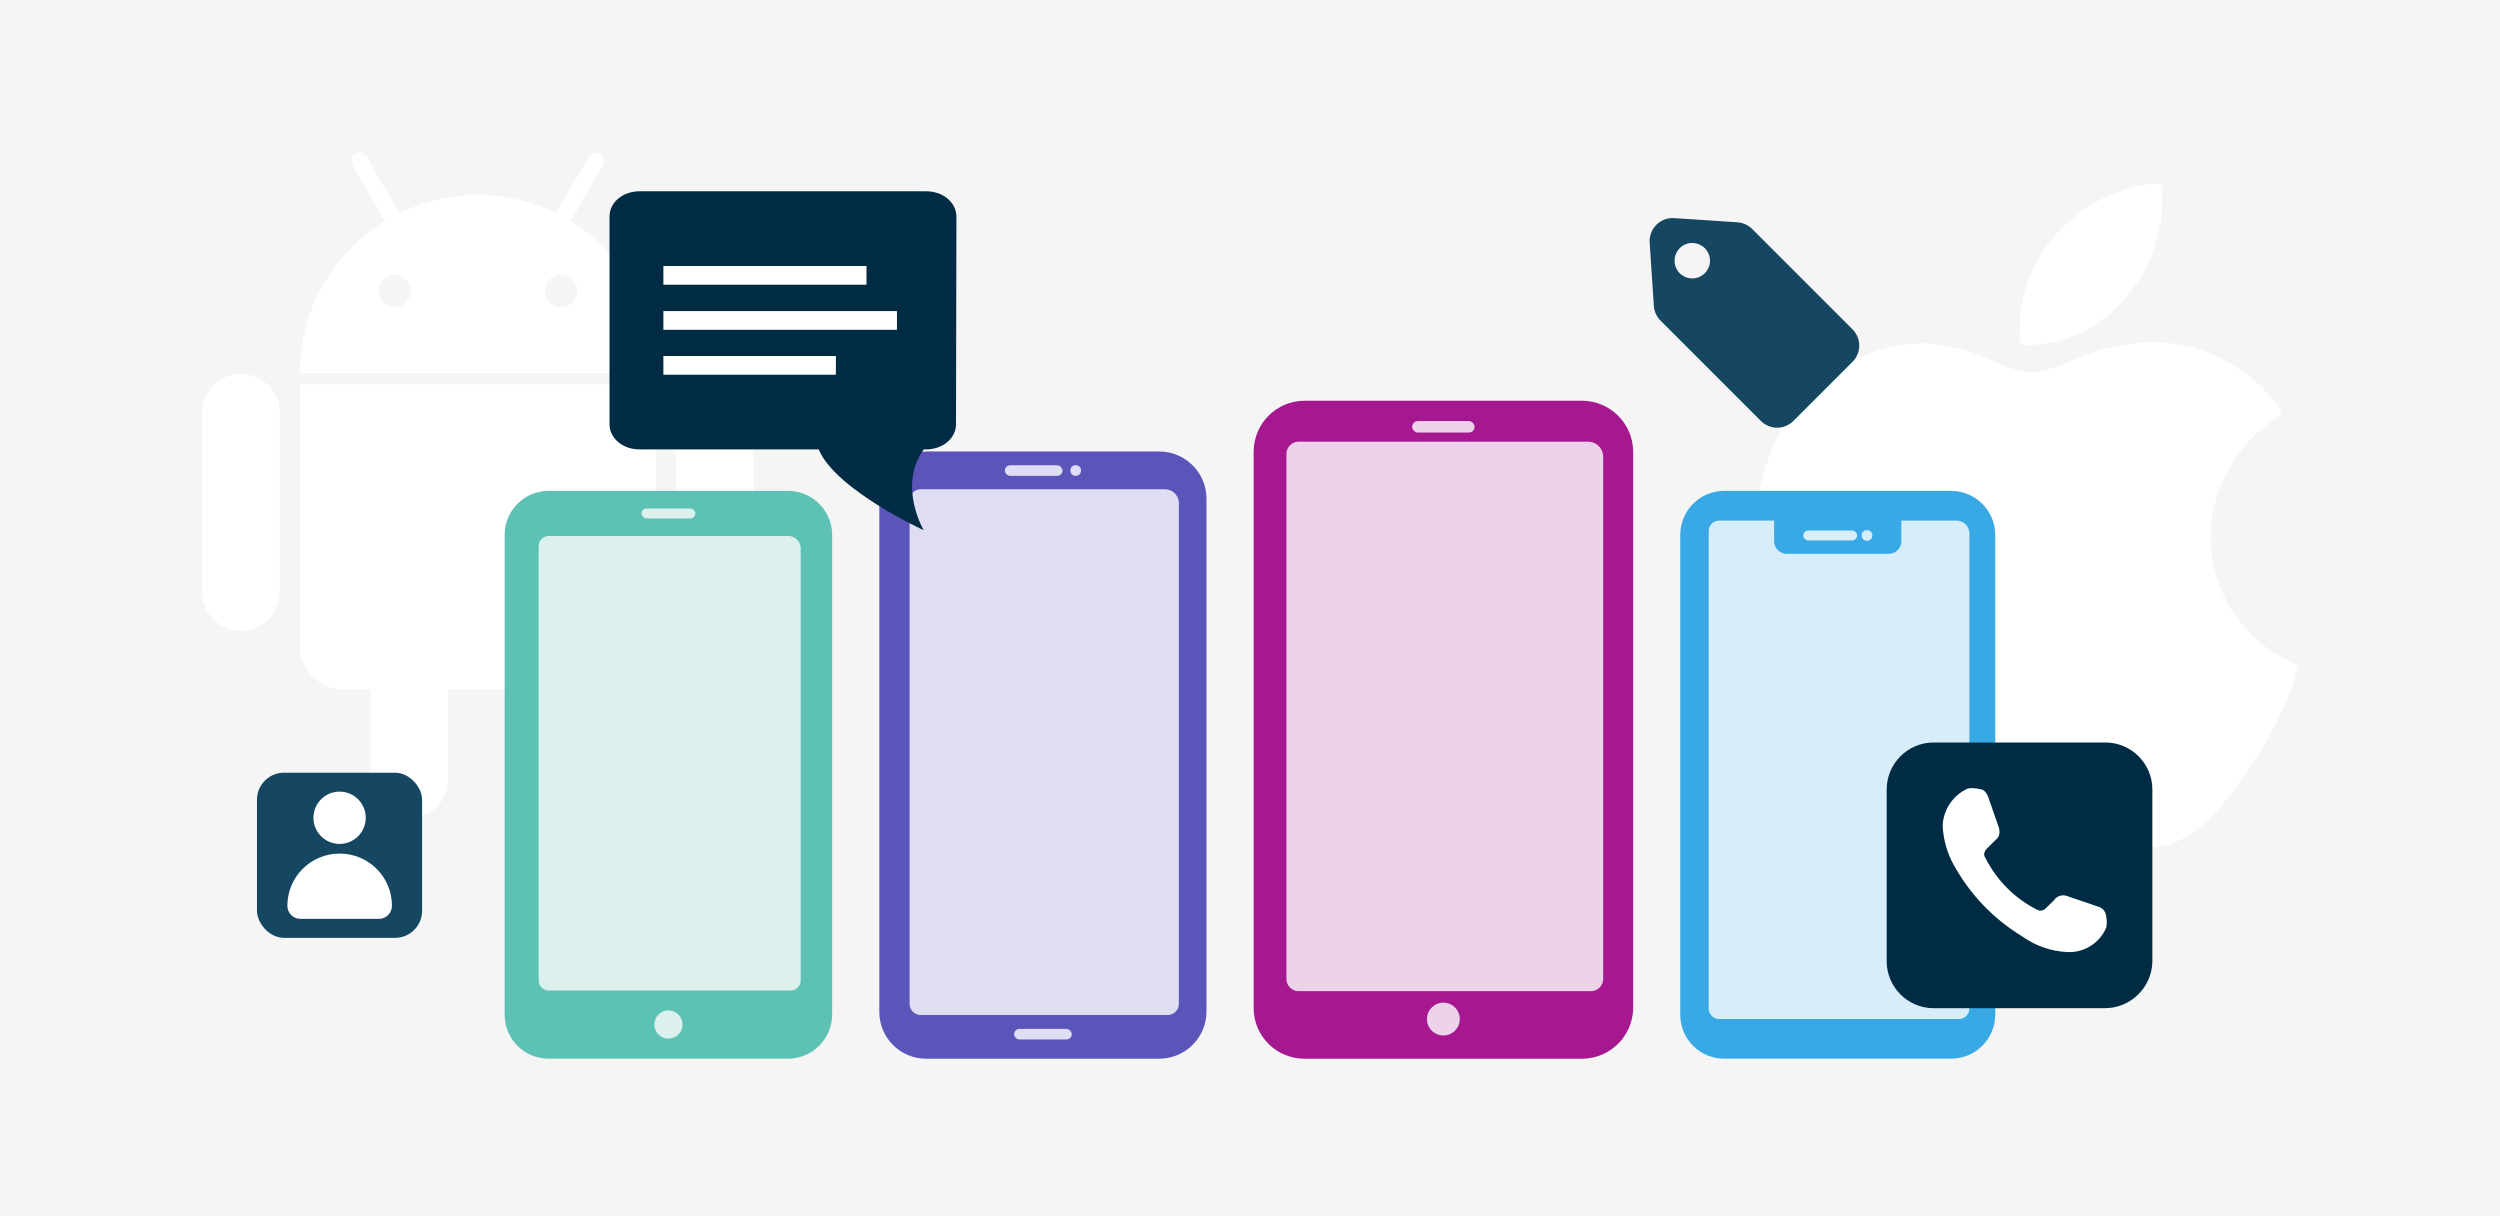 <?xml version="1.0" encoding="UTF-8"?><svg xmlns="http://www.w3.org/2000/svg" xmlns:xlink="http://www.w3.org/1999/xlink" viewBox="0 0 370 180"><defs><style>.cls-1{fill:#002b45;}.cls-2{fill:#ecd3e9;}.cls-3{fill:#f5f5f5;}.cls-4{fill:#fff;}.cls-5{fill:#d7eefa;}.cls-6{fill:#deddf1;}.cls-7{fill:#dcf1ee;}.cls-8{fill:#154763;}.cls-9{fill:#a51890;}.cls-10{fill:#5c55b9;}.cls-11{fill:#38a9e4;}.cls-12{fill:#5dc1b3;}.cls-13{filter:url(#drop-shadow-14);}.cls-14{filter:url(#drop-shadow-12);}.cls-15{filter:url(#drop-shadow-13);}</style><filter id="drop-shadow-12" filterUnits="userSpaceOnUse"><feOffset dx="0" dy="4.54"/><feGaussianBlur result="blur" stdDeviation="6.05"/><feFlood flood-color="#000" flood-opacity=".5"/><feComposite in2="blur" operator="in"/><feComposite in="SourceGraphic"/></filter><filter id="drop-shadow-13" filterUnits="userSpaceOnUse"><feOffset dx="0" dy="2.19"/><feGaussianBlur result="blur-2" stdDeviation="2.91"/><feFlood flood-color="#000" flood-opacity=".5"/><feComposite in2="blur-2" operator="in"/><feComposite in="SourceGraphic"/></filter><filter id="drop-shadow-14" filterUnits="userSpaceOnUse"><feOffset dx="0" dy="2.19"/><feGaussianBlur result="blur-3" stdDeviation="2.91"/><feFlood flood-color="#000" flood-opacity=".5"/><feComposite in2="blur-3" operator="in"/><feComposite in="SourceGraphic"/></filter></defs><g id="Background_Copy"><rect class="cls-3" width="370" height="180"/></g><g id="Artwork"><g><g><path class="cls-4" d="m35.66,55.34c-3.17,0-5.75,2.57-5.75,5.75v26.52c0,3.17,2.57,5.75,5.75,5.75s5.75-2.57,5.75-5.75v-26.52c0-3.17-2.57-5.75-5.75-5.75Z"/><path class="cls-4" d="m105.75,55.34c-3.17,0-5.75,2.57-5.75,5.75v26.52c0,3.17,2.57,5.75,5.75,5.75s5.75-2.57,5.75-5.75v-26.52c0-3.17-2.57-5.75-5.75-5.75Z"/><path class="cls-4" d="m44.36,95.48c0,3.63,2.94,6.57,6.57,6.57h3.91v13.26c0,3.17,2.57,5.75,5.75,5.75s5.75-2.57,5.75-5.75v-13.26h8.75v13.26c0,3.17,2.57,5.75,5.75,5.75s5.75-2.57,5.75-5.75v-13.26h3.91c3.63,0,6.57-2.94,6.57-6.57v-38.61h-52.68v38.61Z"/><path class="cls-4" d="m84.45,32.72s0,0,0,0l4.81-8.29c.34-.59.14-1.34-.45-1.68-.59-.34-1.34-.14-1.68.45l-4.81,8.29s-.02.04-.02.05c-3.5-1.72-7.43-2.68-11.59-2.68s-8.09.97-11.59,2.68c0-.02-.01-.04-.02-.05l-4.81-8.29c-.34-.59-1.1-.79-1.68-.45-.59.34-.79,1.09-.45,1.68l4.81,8.29s0,0,0,0c-7.56,4.63-12.6,12.96-12.6,22.48h52.68c0-9.51-5.04-17.85-12.6-22.48Zm-26.05,12.73c-1.32,0-2.38-1.07-2.38-2.38s1.07-2.38,2.38-2.38,2.38,1.07,2.38,2.38-1.07,2.38-2.38,2.38Zm24.62,0c-1.32,0-2.38-1.07-2.38-2.38s1.07-2.38,2.38-2.38,2.38,1.07,2.38,2.38-1.07,2.38-2.38,2.38Z"/></g><g class="cls-14"><path class="cls-4" d="m263.81,58.78c-8.33,14.45-3.03,36.34,6.06,49.67,4.57,6.63,9.09,12.6,15.6,12.6h.36c2.53-.17,4.99-.83,7.27-1.94,2.67-1.31,5.6-2.01,8.57-2.03,2.84.03,5.64.7,8.18,1.97,2.43,1.22,5.12,1.87,7.84,1.88,7.18,0,11.57-6.57,15.45-12.11,2.98-4.34,5.3-9.1,6.91-14.11h0c.12-.39-.06-.81-.42-1h0c-7.55-3.22-12.46-10.63-12.48-18.84.11-7.22,3.89-13.88,10.03-17.69h0c.19-.11.32-.3.36-.51.09-.19.09-.41,0-.61-4.16-5.98-10.89-9.67-18.17-9.96h-1.61c-3.97.23-7.86,1.19-11.48,2.85-1.74.85-3.6,1.41-5.51,1.67-1.98-.24-3.9-.8-5.69-1.67-3.22-1.57-6.72-2.48-10.3-2.7h-.24c-8.63.24-16.5,5-20.72,12.54Z"/><path class="cls-4" d="m319.12,22.58c-5.74.54-11.05,3.26-14.84,7.6-3.82,4.27-5.74,9.91-5.33,15.63.07.38.38.66.76.7h1.03c5.49-.26,10.6-2.88,14.02-7.18,3.77-4.47,5.65-10.25,5.21-16.08-.08-.4-.44-.69-.85-.67Z"/></g></g><g><g><g><path id="Path_3643" class="cls-12" d="m74.69,150.23v-71.13c.03-3.56,2.92-6.44,6.48-6.45h35.51c3.55.03,6.43,2.9,6.48,6.45v71.13c-.05,3.55-2.93,6.42-6.48,6.45h-35.51c-3.55,0-6.44-2.85-6.48-6.41v-.05Z"/><path id="Path_3644" class="cls-7" d="m116.7,79.33h-35.35c-.83-.07-1.56.54-1.63,1.37v64.27c-.07.83.54,1.56,1.37,1.63h35.78c.83.07,1.56-.54,1.63-1.37v-64.23c-.09-.93-.86-1.65-1.8-1.68Z"/><circle class="cls-7" cx="98.93" cy="151.63" r="2.09"/></g><rect class="cls-7" x="94.94" y="75.26" width="7.97" height="1.47" rx=".73" ry=".73"/></g><g><g><path id="Path_3643-2" class="cls-9" d="m185.54,149.21v-82.42c.04-4.13,3.38-7.46,7.51-7.48h41.15c4.12.04,7.45,3.36,7.51,7.48v82.42c-.06,4.12-3.39,7.44-7.51,7.48h-41.15c-4.12,0-7.47-3.31-7.51-7.42v-.05Z"/><path id="Path_3644-2" class="cls-2" d="m235.09,65.37h-42.72c-1-.09-1.89.66-1.98,1.66v77.68c-.09,1,.66,1.89,1.66,1.98h43.24c1,.09,1.89-.66,1.98-1.66v-77.63c-.11-1.13-1.04-2-2.18-2.03Z"/><circle class="cls-2" cx="213.62" cy="150.82" r="2.43"/></g><rect class="cls-2" x="209" y="62.32" width="9.24" height="1.7" rx=".85" ry=".85"/></g><g><path id="Path_3643-3" class="cls-10" d="m130.14,149.79v-76.07c.04-3.81,3.12-6.88,6.93-6.9h34.56c3.8.04,6.88,3.1,6.93,6.9v76.07c-.05,3.8-3.13,6.86-6.93,6.9h-34.56c-3.8,0-6.89-3.05-6.93-6.85v-.05Z"/><path id="Path_3644-3" class="cls-6" d="m172.46,72.41h-36.02c-.93-.08-1.74.6-1.82,1.53v74.46c-.08.93.6,1.74,1.53,1.82h36.5c.93.08,1.74-.6,1.82-1.53v-74.41c-.1-1.04-.96-1.84-2.01-1.87Z"/><rect class="cls-6" x="148.72" y="68.86" width="8.53" height="1.57" rx=".79" ry=".79"/><rect class="cls-6" x="150.09" y="152.27" width="8.53" height="1.57" rx=".79" ry=".79"/><circle class="cls-6" cx="159.2" cy="69.64" r=".79"/></g><g><g><path id="Path_3643-4" class="cls-11" d="m248.68,150.23v-71.13c.03-3.56,2.92-6.44,6.48-6.45h33.66c3.55.03,6.43,2.9,6.48,6.45v71.13c-.05,3.55-2.93,6.42-6.48,6.45h-33.66c-3.55,0-6.44-2.85-6.48-6.41v-.05Z"/><path id="Path_3644-4" class="cls-5" d="m289.59,77.05h-35c-.87-.08-1.63.57-1.7,1.43v70.63c-.08.87.57,1.63,1.43,1.7h35.45c.87.08,1.63-.57,1.7-1.43v-70.59c-.09-.97-.9-1.72-1.88-1.75Z"/></g><g><path class="cls-11" d="m262.58,76.13h18.82v3.98c0,1.02-.83,1.85-1.85,1.85h-15.13c-1.02,0-1.85-.83-1.85-1.85v-3.98h0Z"/><g><rect class="cls-5" x="266.88" y="78.52" width="7.97" height="1.47" rx=".73" ry=".73"/><circle class="cls-5" cx="276.32" cy="79.25" r=".79"/></g></g></g></g><g class="cls-15"><path class="cls-1" d="m137.07,26.12h-42.42c-2.48,0-4.44,1.64-4.44,3.73v30.74c0,2.09,1.95,3.73,4.44,3.73h26.52c2.47,5.97,15.54,11.96,15.54,11.96,0,0-3.88-6.56,0-11.96h.34c2.48,0,4.44-1.64,4.44-3.73l.06-30.74c-.03-2.09-1.98-3.73-4.47-3.73Z"/><rect class="cls-4" x="98.18" y="50.5" width="25.53" height="2.77"/><rect class="cls-4" x="98.18" y="43.85" width="34.57" height="2.77"/><rect class="cls-4" x="98.18" y="37.18" width="30.06" height="2.77"/></g><g><rect class="cls-8" x="38.03" y="114.36" width="24.44" height="24.44" rx="4" ry="4"/><circle class="cls-4" cx="50.26" cy="121.03" r="3.87"/><path class="cls-4" d="m50.26,126.33c-4.27,0-7.73,3.46-7.73,7.73h0c0,1.07.87,1.93,1.93,1.93h11.62c1.07,0,1.93-.87,1.93-1.93h0c0-4.27-3.46-7.73-7.73-7.73h-.02Z"/></g><path class="cls-8" d="m274.17,48.74l-14.85-14.85c-.58-.58-1.36-.93-2.18-.99l-9.37-.62c-2.05-.13-3.75,1.57-3.62,3.62l.62,9.37c.05.82.41,1.6.99,2.18l14.85,14.85c1.33,1.33,3.48,1.33,4.81,0l8.75-8.75c1.33-1.33,1.33-3.48,0-4.81Zm-25.57-8.3c-1.02-1.02-1.02-2.68,0-3.71s2.68-1.02,3.71,0,1.02,2.68,0,3.71-2.68,1.02-3.71,0Z"/><g class="cls-13"><g id="notifications"><g id="Notifications"><path class="cls-1" d="m311.54,147.02h-25.37c-3.82,0-6.94-3.12-6.94-6.94v-25.44c0-3.82,3.12-6.94,6.94-6.94h25.44c3.82,0,6.94,3.12,6.94,6.94v25.48c-.06,3.77-3.18,6.9-7.01,6.9Z"/></g></g><g id="Group_1"><path id="Path_1" class="cls-4" d="m287.51,120.22c.02-2.41,1.4-4.59,3.57-5.64.05-.02.11-.04.17-.06.21-.06.42-.08.64-.07.45.02.89.08,1.32.18l.11.03c.16.05.68.29.99,1.26l1.49,4.29s.44,1.16-.31,1.78c-.02.02-.05.04-.07.06l-1.39,1.39c-.17.17-.29.38-.34.61-.06.2-.03.41.07.59.04.06.07.12.1.18,1.67,3.31,4.37,6,7.69,7.66.43.2.94.09,1.25-.27l1.09-1.06s.09-.09.13-.15c.45-.62,1.27-.85,1.98-.55l4.52,1.54.1.03c.57.19.99.68,1.08,1.28.01.07.02.14.03.21.1.54.1,1.09-.02,1.62-1,2.32-3.36,3.75-5.87,3.58-2.33-.13-4.58-.92-6.49-2.27-.09-.06-.18-.12-.28-.18-4.19-2.59-7.62-6.23-9.98-10.56-.92-1.7-1.45-3.58-1.57-5.51"/></g></g></g></svg>